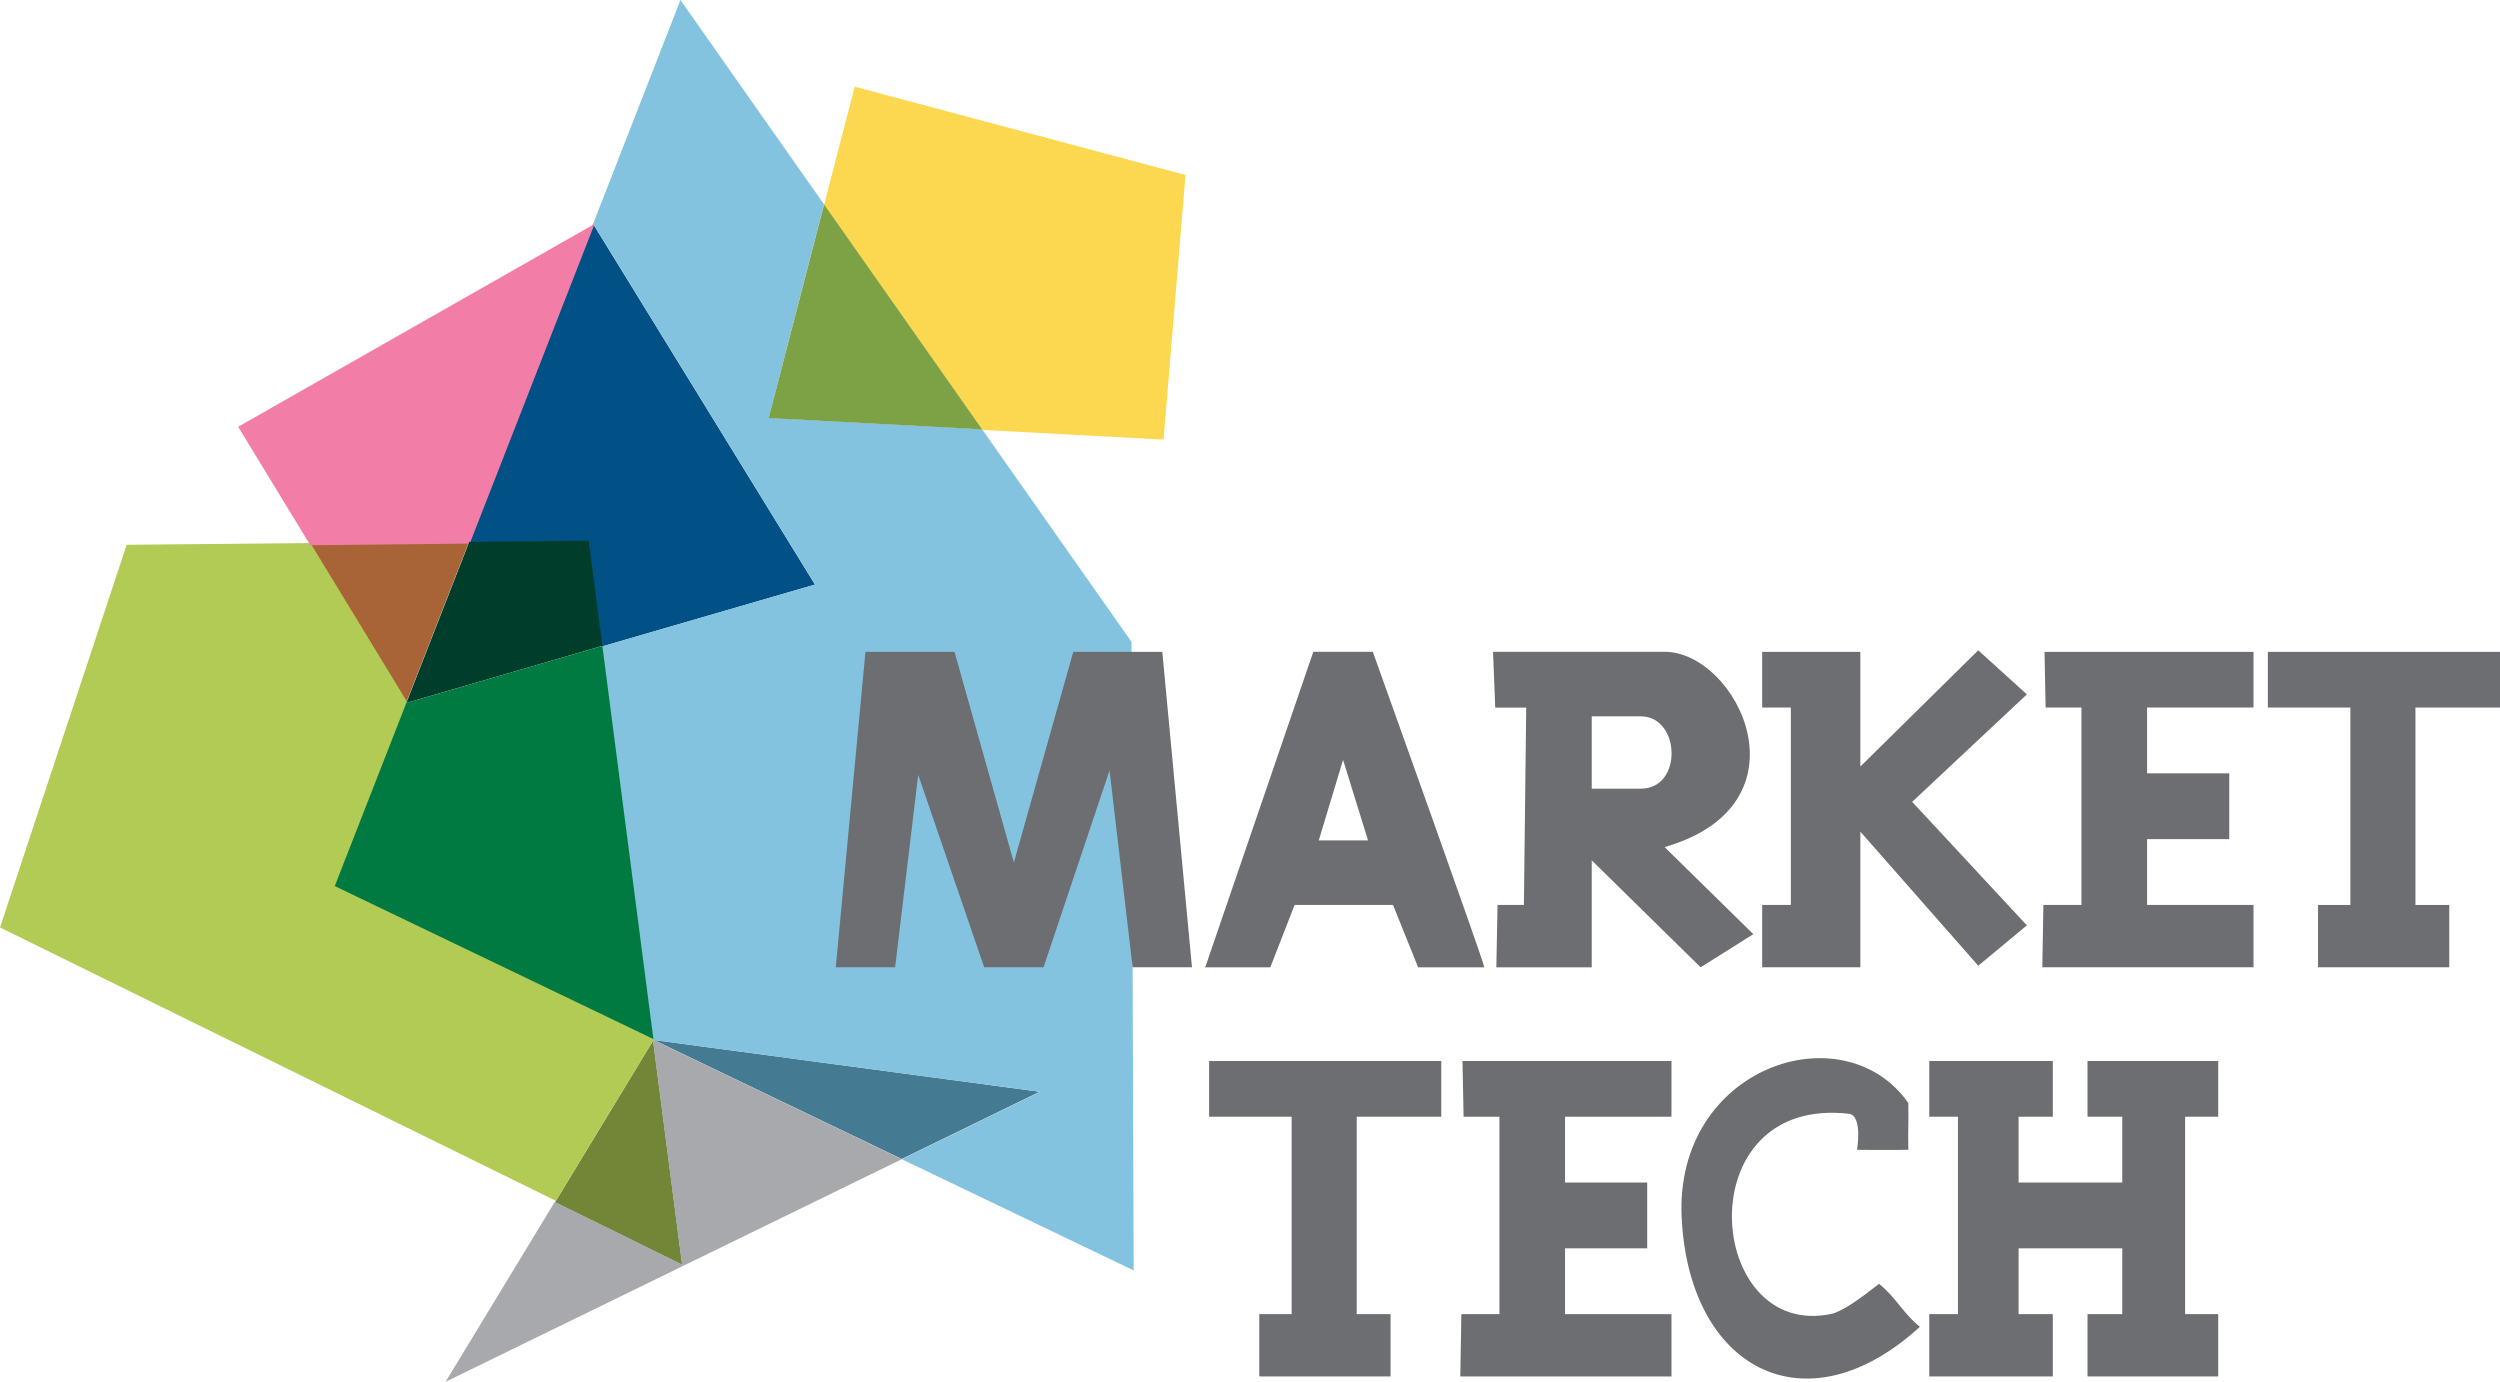 <?xml version="1.0" encoding="UTF-8" standalone="no"?>
<!-- Created with Inkscape (http://www.inkscape.org/) -->

<svg
   xmlns:dc="http://purl.org/dc/elements/1.1/"
   xmlns:cc="http://creativecommons.org/ns#"
   xmlns:rdf="http://www.w3.org/1999/02/22-rdf-syntax-ns#"
   xmlns:svg="http://www.w3.org/2000/svg"
   xmlns="http://www.w3.org/2000/svg"
   xmlns:sodipodi="http://sodipodi.sourceforge.net/DTD/sodipodi-0.dtd"
   xmlns:inkscape="http://www.inkscape.org/namespaces/inkscape"
   width="572.454"
   height="316.406"
   viewBox="0
0 572.454 316.406"	id="svg2"
   version="1.1"
   inkscape:version="0.48.4 r9939"
   sodipodi:docname="Market Tech.svg">
  <defs
     id="defs4" />
  <sodipodi:namedview
     id="base"
     pagecolor="#ffffff"
     bordercolor="#666666"
     borderopacity="1.0"
     inkscape:pageopacity="0.0"
     inkscape:pageshadow="2"
     inkscape:zoom="0.98994949"
     inkscape:cx="178.65354"
     inkscape:cy="155.96499"
     inkscape:document-units="px"
     inkscape:current-layer="layer1"
     showgrid="false"
     fit-margin-top="0"
     fit-margin-left="0"
     fit-margin-right="0"
     fit-margin-bottom="0"
     inkscape:window-width="1280"
     inkscape:window-height="971"
     inkscape:window-x="-8"
     inkscape:window-y="-8"
     inkscape:window-maximized="1" />
  <g
     inkscape:label="Layer 1"
     inkscape:groupmode="layer"
     id="layer1"
     transform="translate(52.876,-378.445)">
    <g
       id="g4329">
      <g
         transform="translate(-112.857,-125.714)"
         id="g4315">
        <path
           style="fill:#457b92;fill-opacity:1;stroke:none"
           d="m 209.679,742.302 56.781,27.25 31.594,-15.406 -88.375,-11.844 z"
           id="path2998-7-1-2"
           inkscape:connector-curvature="0" />
        <path
           style="fill:#a86437;fill-opacity:1;stroke:none"
           d="m 167.392,628.171 -36.5,0.375 22.156,36.375 14.344,-36.75 z"
           id="path3933-2-7"
           inkscape:connector-curvature="0" />
        <path
           style="fill:#738637;fill-opacity:1;stroke:none"
           d="m 209.538,742.428 -22.469,37.031 29.125,14.312 -6.656,-51.344 z"
           id="path3929-1-9"
           inkscape:connector-curvature="0" />
        <path
           inkscape:connector-curvature="0"
           style="fill:#015186;fill-opacity:1;stroke:none"
           d="m 195.787,555.422 -28.5,72.969 27.375,-0.281 3.125,24.094 48.812,-14.188 -50.812,-82.594 z"
           id="path2998-7-5-5" />
        <path
           inkscape:connector-curvature="0"
           style="fill:#84c3df;fill-opacity:1;stroke:none"
           d="m 215.791,504.159 -20,51.25 50.812,82.594 -48.812,14.188 11.656,90.031 0.219,0.094 88.438,11.844 -31.625,15.438 53.094,25.469 -0.5,-143.938 -34.219,-48.688 -48.844,-2.594 12.656,-48.906 -32.875,-46.781 z"
           id="path4017-4" />
        <path
           inkscape:connector-curvature="0"
           style="fill:#a7a9ac;fill-opacity:1;stroke:none"
           d="m 266.478,769.597 -56.812,-27.281 -0.156,-0.031 -0.031,0.062 6.656,51.344 -29.125,-14.312 -25,41.188 104.469,-50.969 z"
           id="path4015-3" />
        <path
           style="fill:#b1cb54;fill-opacity:1;stroke:none"
           d="m 187.262,779.125 22.469,-37.031 -0.031,-0.125 -72.938,-35.031 16.438,-42.062 -22.156,-36.375 -42.063,0.406 -29,87.625 127.281,62.594 z"
           id="path4013-1"
           inkscape:connector-curvature="0" />
        <path
           style="fill:#f27ea8;fill-opacity:1;stroke:none"
           d="m 131.044,629.005 36.5,-0.375 28.5,-72.969 -0.094,-0.125 -81.438,46.344 16.531,27.125 z"
           id="path4011-2"
           inkscape:connector-curvature="0" />
        <path
           inkscape:connector-curvature="0"
           style="fill:#003d2b;fill-opacity:1;stroke:none"
           d="m 167.428,628.239 -14.344,36.75 0.062,0.094 44.781,-13.031 -3.125,-24.094 -27.375,0.281 z"
           id="path3933-7-2-3" />
        <path
           inkscape:connector-curvature="0"
           style="fill:#fbd850;fill-opacity:1;stroke:none"
           d="m 248.666,551.101 36.188,51.5 41.562,2.219 5.031,-60.594 -75.75,-20.219 -7.031,27.094 z"
           id="path3095-6-3" />
        <path
           style="fill:#7ca245;fill-opacity:1;stroke:none"
           d="m 248.68,550.98 -12.688,48.906 48.875,2.594 -36.188,-51.5 z"
           id="path3090-14-4"
           inkscape:connector-curvature="0" />
        <path
           style="fill:#007a41;fill-opacity:1;stroke:none"
           d="m 197.91,652.053 -44.781,13.031 -0.062,-0.094 -16.438,42.062 72.969,35.031 -11.688,-90.031 z"
           id="path3929-8-1"
           inkscape:connector-curvature="0" />
      </g>
      <g
         transform="translate(-107.857,150)"
         id="g4251">
        <g
           id="g4192"
           style="fill:#6d6e71;fill-opacity:1;stroke:none"
           transform="translate(-27.857,-10.714)">
          <path
             inkscape:connector-curvature="0"
             id="path4172"
             d="m 274.212,460.648 13.595,0 5.282,-44.068 15.11,44.068 13.595,0 15.11,-45.078 5.282,45.078 13.595,0 -6.797,-72.226 -20.392,0 -13.595,48.235 -13.595,-48.235 -20.392,0 z"
             style="fill:#6d6e71;fill-opacity:1;stroke:none"
             sodipodi:nodetypes="cccccccccccccc" />
          <path
             inkscape:connector-curvature="0"
             style="fill:#6d6e71;fill-opacity:1;stroke:none"
             d="m 383.562,388.406 -24.75,72.25 14.906,0 5.562,-14.281 22.531,0 5.75,14.281 15.156,0 c 0,-1.01 -25.531,-72.25 -25.531,-72.25 l -13.625,0 z m 6.812,24.75 5.719,18.438 -11.281,0 5.562,-18.438 z"
             id="path4174" />
          <path
             inkscape:connector-curvature="0"
             style="fill:#6d6e71;fill-opacity:1;stroke:none"
             d="m 424.719,388.406 0.5,12.781 7.094,0 -0.531,45.188 -6.031,0 -0.281,14.281 21.844,0 0,-24.5 24.938,24.5 12.062,-7.594 L 464,433.125 c 34.006,-9.801 16.622,-44.719 0,-44.719 l -39.281,0 z m 22.594,14.781 11.25,0 c 9.066,0 9.687,16.562 0,16.562 l -11.25,0 0,-16.562 z"
             id="path4178" />
          <path
             inkscape:connector-curvature="0"
             id="path4182"
             d="m 486.344,388.422 0,12.753 6.566,0 0,45.204 -6.566,0 0,14.268 22.476,0 0,-31.062 27,30.705 11.133,-9.239 -26.264,-28.284 26.264,-24.608 -11.133,-10.094 -27,26.621 0,-26.264 z"
             style="fill:#6d6e71;fill-opacity:1;stroke:none"
             sodipodi:nodetypes="cccccccccccccccc" />
          <path
             inkscape:connector-curvature="0"
             id="path4184"
             d="m 550.994,388.422 0.253,12.753 8.207,0 0,45.204 -8.713,0 -0.253,14.268 48.361,0 0,-14.268 -24.37,0 0,-15.068 18.814,0 0,-15.068 -18.814,0 0,-15.068 24.37,0 0,-12.753 z"
             style="fill:#6d6e71;fill-opacity:1;stroke:none"
             sodipodi:nodetypes="ccccccccccccccccc" />
          <path
             inkscape:connector-curvature="0"
             id="path4186"
             d="m 602.133,388.422 0,12.753 18.897,0 0,45.204 -7.407,0 0,14.268 30.052,0 0,-14.268 -7.746,0 0,-45.204 19.362,0 0,-12.753 z"
             style="fill:#6d6e71;fill-opacity:1;stroke:none"
             sodipodi:nodetypes="ccccccccccccc" />
          <path
             inkscape:connector-curvature="0"
             id="path4188"
             d="m 524.603,482.113 0,12.753 6.566,0 0,45.205 -6.566,0 0,14.268 28.284,0 0,-14.268 -7.829,0 0,-15.068 23.739,0 0,15.068 -7.955,0 0,14.268 29.926,0 0,-14.268 -7.576,0 0,-45.205 7.576,0 0,-12.753 -29.926,0 0,12.753 7.955,0 0,15.069 -23.739,0 0,-15.069 7.829,0 0,-12.753 z"
             style="fill:#6d6e71;fill-opacity:1;stroke:none"
             sodipodi:nodetypes="ccccccccccccccccccccccccccccc" />
          <path
             inkscape:connector-curvature="0"
             id="path4190"
             d="m 508.062,502.443 c 0,0 7.113,0.084 11.743,0 -0.084,-5.051 0.084,-5.682 0,-10.733 -14.878,-21.109 -53.565,-8.293 -51.897,26.264 1.668,34.557 28.299,48.969 54.548,25.001 -3.872,-3.115 -5.472,-6.734 -9.344,-9.849 -2.778,2.104 -7.279,5.784 -10.607,6.819 -29.205,6.631 -33.713,-50.379 4.041,-45.709 2.771,1.044 1.515,8.207 1.515,8.207 z"
             style="fill:#6d6e71;fill-opacity:1;stroke:none"
             sodipodi:nodetypes="ccczccccc" />
        </g>
        <path
           inkscape:connector-curvature="0"
           id="path4184-8"
           d="m 389.863,471.399 0.253,12.753 8.207,0 0,45.204 -8.713,0 -0.253,14.268 48.361,1.5e-4 0,-14.268 -24.37,2.6e-4 0,-15.068 18.814,-3.7e-4 0,-15.068 -18.814,4.8e-4 0,-15.069 24.37,4.2e-4 0,-12.753 z"
           style="fill:#6d6e71;fill-opacity:1;stroke:none"
           sodipodi:nodetypes="ccccccccccccccccc" />
        <path
           inkscape:connector-curvature="0"
           id="path4186-9"
           d="m 331.845,471.399 0,12.753 18.897,0 0,45.204 -7.407,0 0,14.268 30.052,0 0,-14.268 -7.746,0 0,-45.204 19.362,0 0,-12.753 z"
           style="fill:#6d6e71;fill-opacity:1;stroke:none"
           sodipodi:nodetypes="ccccccccccccc" />
      </g>
    </g>
  </g>
</svg>
